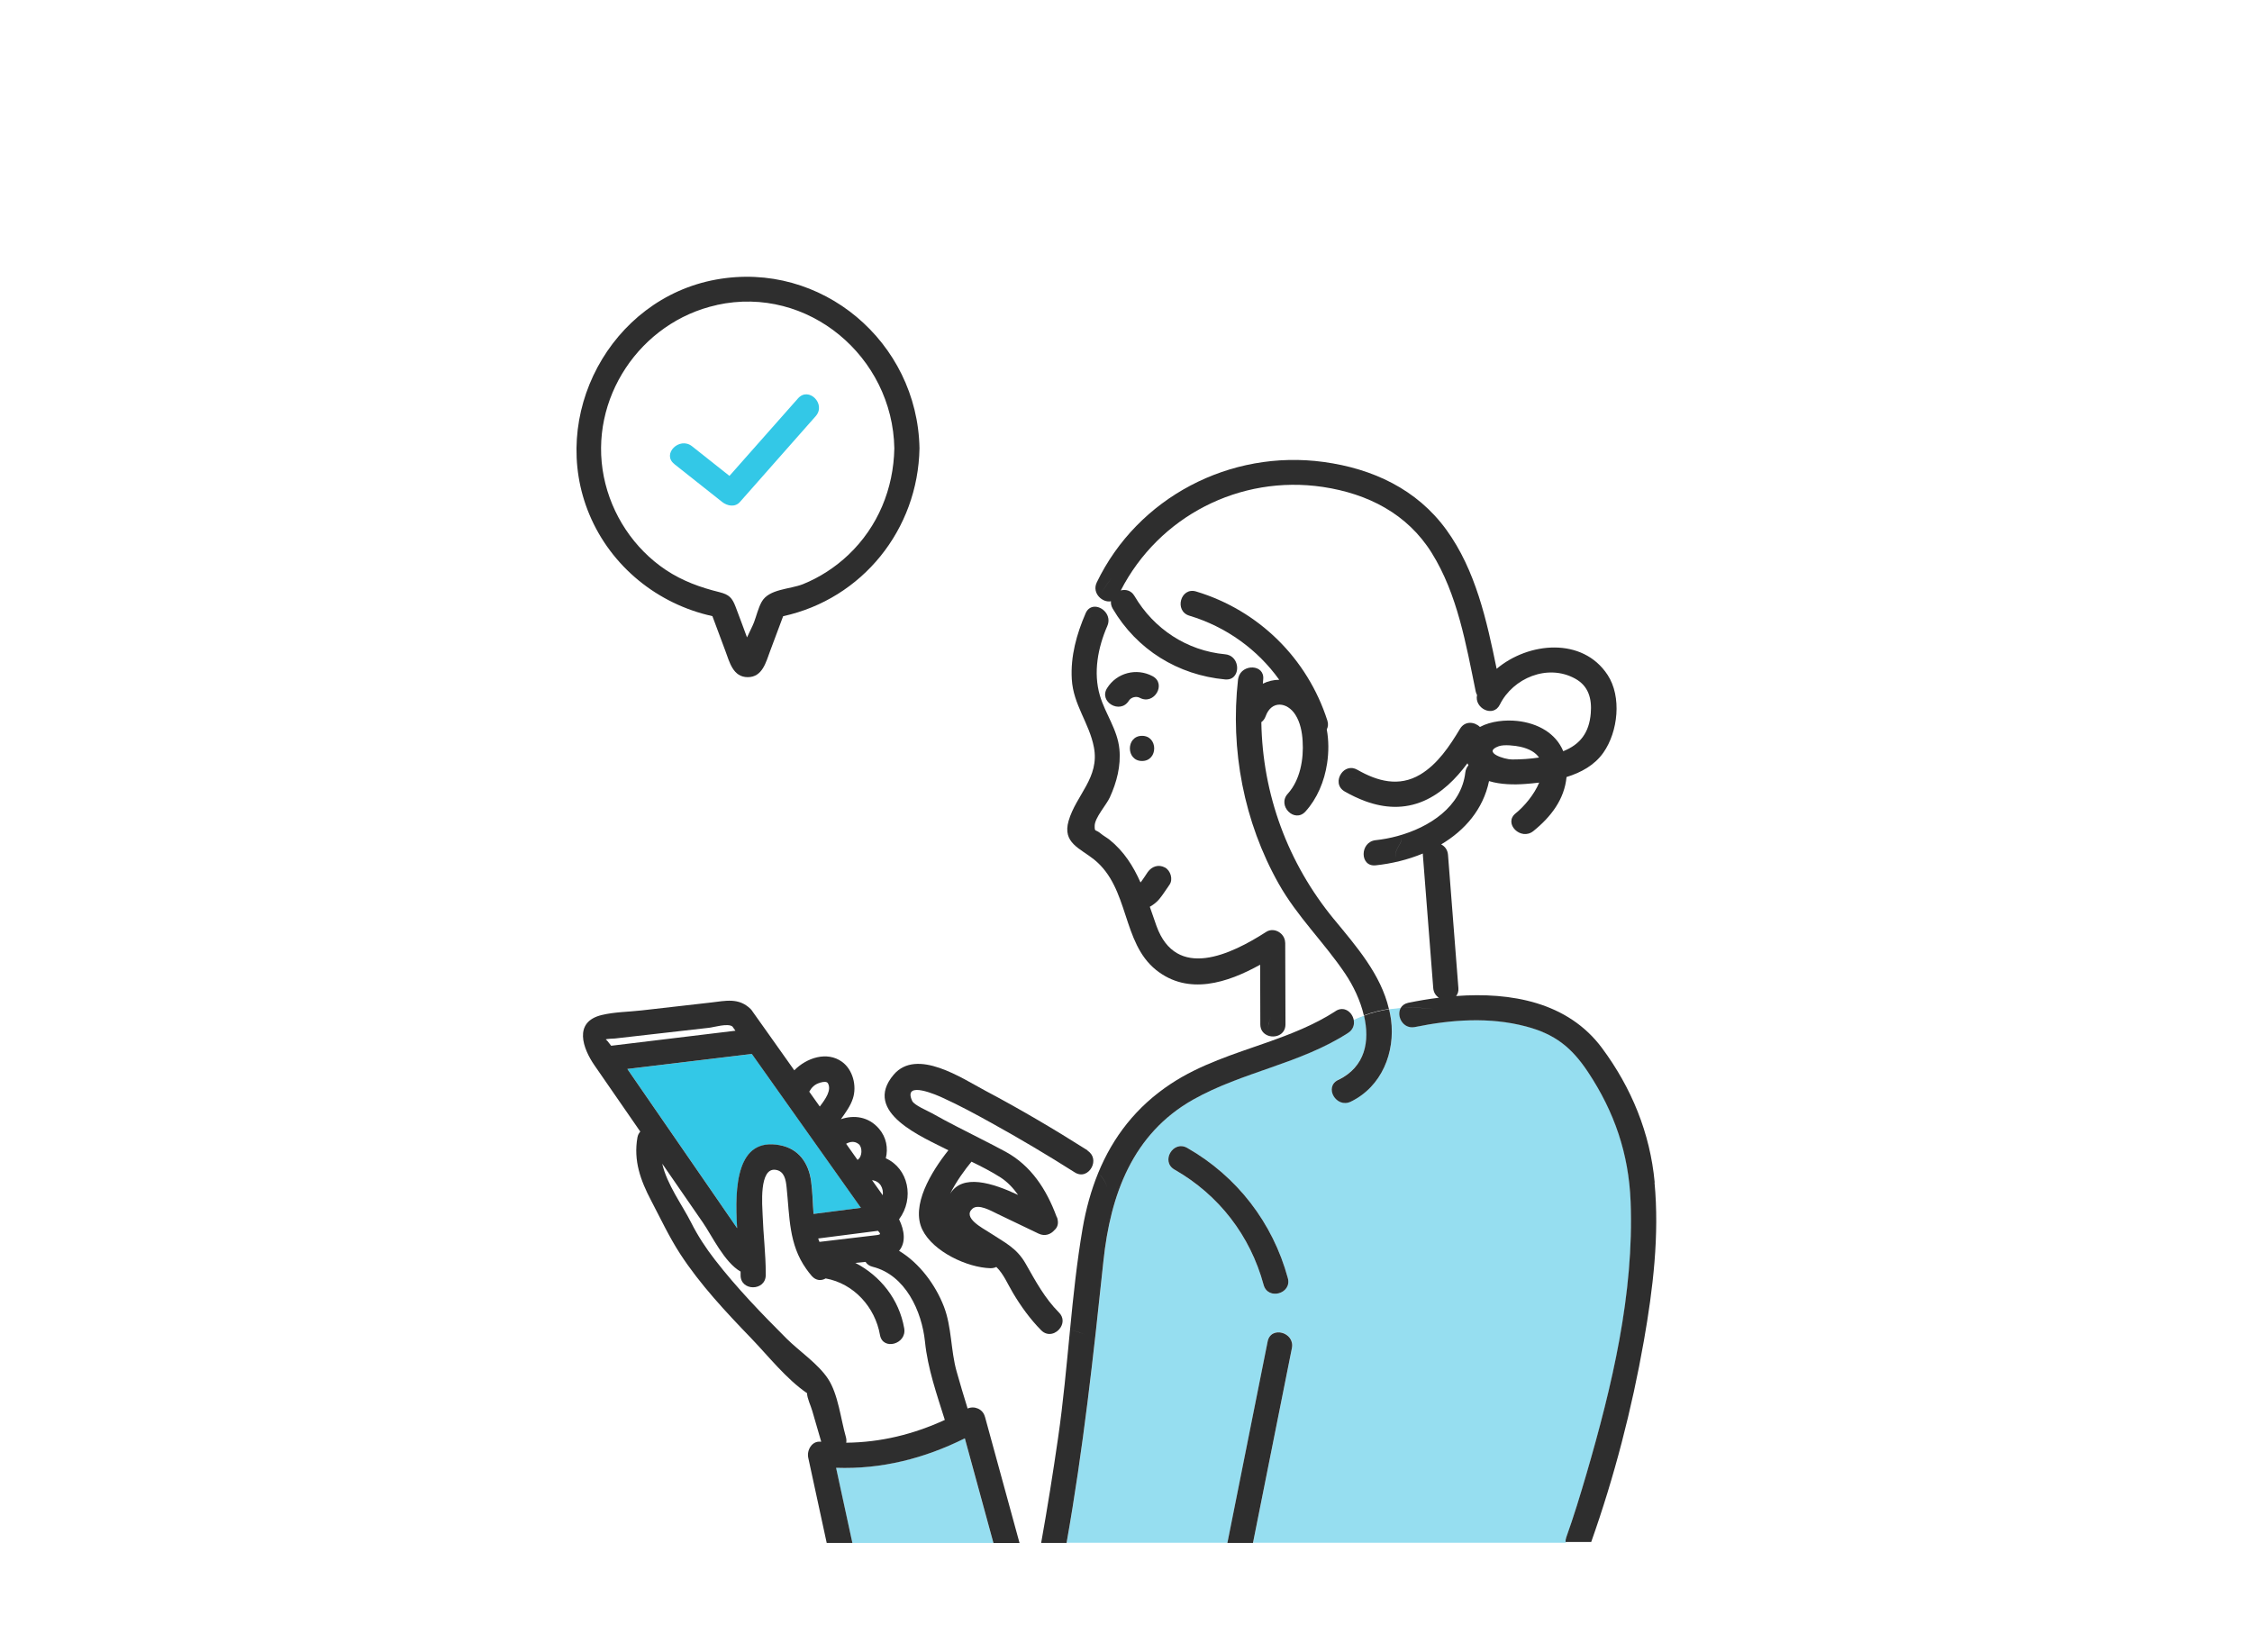 <?xml version="1.0" encoding="UTF-8"?><svg id="_レイヤー_1" xmlns="http://www.w3.org/2000/svg" viewBox="0 0 266.74 195.7"><defs><style>.cls-1{fill:#33c8e7;}.cls-2{fill:#96def0;}.cls-3{fill:#fff;}.cls-4{fill:#2e2e2e;}</style></defs><rect class="cls-3" width="266.74" height="195.7"/><path class="cls-3" d="M111.91,168.2c-.95-3.03-2.03-6.1-2.35-9.27-.36-3.6-2.3-7.9-6.2-8.87-.4-.1-.67-.31-.84-.58-.4.04-.8.08-1.21.12,2.96,1.53,5.19,4.31,5.79,7.75.33,1.88-2.54,2.67-2.87.79-.58-3.32-3.1-6.09-6.43-6.7-.5.29-1.14.29-1.65-.29-.25-.28-.46-.56-.66-.85-2.07-2.92-1.95-6.11-2.32-9.65-.09-.85-.24-1.9-1.27-2.07-2.04-.34-1.61,4.36-1.57,5.33.08,2.33.37,4.63.37,6.96,0,0,0,.13,0,.18-.02,1.92-2.99,1.92-2.98,0,0-.13,0-.27,0-.42-1.92-1.09-3.41-4.27-4.45-5.78-1.61-2.33-3.22-4.67-4.83-7,.55,2.46,2.37,4.88,3.42,6.97.79,1.57,1.74,3.02,2.82,4.41,2.57,3.32,5.52,6.38,8.49,9.34,1.49,1.49,3.73,2.98,4.9,4.75,1.22,1.85,1.5,4.78,2.12,6.9.07.25.08.48.04.69,4.09-.04,7.96-.99,11.69-2.7Z"/><path class="cls-3" d="M179.09,89.95c1.05,0,2.13-.07,3.2-.23-.39-.57-1.1-1.02-2.23-1.28-.59-.13-1.91-.29-2.54-.06-1.99.72.66,1.56,1.57,1.57Z"/><path class="cls-3" d="M101.58,137.38c.6-.37.58-1.52.14-1.87-.49-.39-1.02-.3-1.49-.04.45.64.9,1.27,1.35,1.91Z"/><path class="cls-1" d="M111.92,143.33c.03-.27.08-.52.14-.75-.14.46-.2.89-.17,1.28,0-.17,0-.35.03-.53Z"/><path class="cls-3" d="M103.29,139.79c.42.6.85,1.2,1.27,1.79.1-.84-.29-1.67-1.27-1.79Z"/><path class="cls-3" d="M112.52,141.42c1.45-2.43,5.01-1.3,8.06.12-.58-.82-1.25-1.54-2.06-2.06-1.09-.7-2.27-1.3-3.46-1.88-.75.89-1.85,2.38-2.54,3.82Z"/><path class="cls-3" d="M98.06,128.31c-.11-.2-.45-.21-.96-.06-.6.17-.97.55-1.25,1.05.42.59.83,1.18,1.25,1.76.69-.9,1.42-1.95.96-2.76Z"/><path class="cls-2" d="M185.54,182.07c.88-2.47,1.65-4.99,2.39-7.51,3.02-10.36,5.66-21.37,5.23-32.23-.22-5.67-1.91-10.64-5.05-15.37-1.94-2.92-3.91-4.48-7.35-5.4-4.31-1.14-8.82-.81-13.14.07-1.43.29-2.23-1.32-1.69-2.26-.47.03-.93.08-1.39.15.09.4.18.8.23,1.21.52,3.91-1.1,7.96-4.76,9.74-1.72.83-3.23-1.73-1.5-2.57,3.26-1.58,3.77-4.63,3.06-7.63-.41.15-.81.32-1.22.5.11.55-.05,1.16-.65,1.55-5.65,3.65-12.54,4.62-18.37,7.91-7.17,4.05-9.79,11.26-10.62,19.09-1.18,11.19-2.4,22.34-4.37,33.42h19.05c1.59-7.96,3.18-15.91,4.77-23.87.38-1.88,3.24-1.08,2.87.79-1.54,7.69-3.08,15.39-4.61,23.08h37.05c-.03-.21-.02-.44.07-.69ZM149.67,152.19c-1.58-5.84-5.31-10.65-10.55-13.65-1.66-.95-.16-3.52,1.5-2.57,5.9,3.38,10.14,8.87,11.92,15.43.5,1.85-2.37,2.64-2.87.79Z"/><path class="cls-3" d="M160.34,120.8c.41-.19.81-.35,1.22-.5-.42-1.78-1.26-3.53-2.21-4.94-2.49-3.69-5.69-6.76-7.88-10.66-4.12-7.32-5.74-15.86-4.81-24.19,0-.08.03-.16.05-.23-.17-.06-.34-.11-.51-.16-.24.26-.59.41-1.07.37-5.59-.53-10.45-3.52-13.31-8.38-.18-.3-.24-.6-.21-.88-.5.1-1.05-.13-1.42-.53-.23.4-.44.8-.62,1.21.98-.09,2.13,1.03,1.59,2.27-1.11,2.56-1.69,5.53-.88,8.25.65,2.2,2.08,4.01,2.31,6.35.2,1.98-.32,3.93-1.14,5.72-.39.86-1.78,2.39-1.79,3.35,0,.79.08.39.7.91.32.27.72.47,1.05.74,1.75,1.4,2.84,3.16,3.68,5.07,0,0,0,0,0,0,.01-.01.08-.1.12-.15.05-.06.13-.18.14-.2.06-.09.12-.18.18-.26.14-.21.28-.42.42-.63.48-.68,1.27-.94,2.04-.53.67.35.99,1.4.53,2.04-.4.57-.76,1.16-1.21,1.7-.32.38-.7.68-1.12.91.26.75.52,1.51.79,2.27,2.34,6.49,8.81,3.39,13,.7.96-.62,2.24.19,2.24,1.29,0,3.23.02,6.46.03,9.7,0,1.27-1.3,1.69-2.18,1.28-.02.29-.03.57-.03.83,2.83-1,5.62-2.08,8.14-3.71,1.01-.65,1.97.11,2.16,1.02ZM135.27,90.14c-1.92,0-1.92-2.98,0-2.98s1.92,2.98,0,2.98ZM135.01,82.66c-.4-.21-1.03-.1-1.31.35-1.02,1.62-3.59.12-2.57-1.5,1.15-1.82,3.49-2.43,5.38-1.42,1.69.9.19,3.47-1.5,2.57Z"/><path class="cls-3" d="M149.63,80.5c-.02.17-.03.34-.04.5.61-.3,1.27-.46,1.94-.46-2.58-3.59-6.3-6.29-10.64-7.59-1.83-.55-1.05-3.42.79-2.87,7.41,2.23,13.19,7.92,15.55,15.29.13.41.08.76-.07,1.05.23,1.3.24,2.68.04,4.02.52.46,1.07.88,1.66,1.21.4-.58,1.14-.91,1.92-.46,2.39,1.37,4.93,2.06,7.44.57,2.09-1.24,3.5-3.38,4.72-5.42.59-.98,1.73-.84,2.36-.22,1.3-.7,3.08-.86,4.44-.71,2.45.27,4.57,1.47,5.43,3.58,1.99-.8,3.07-2.17,3.26-4.5.14-1.71-.26-3.22-1.84-4.09-3.26-1.8-7.39-.07-8.93,3.07-.79,1.6-3.06.41-2.7-1.14-.07-.12-.12-.26-.16-.42-1.14-5.56-2.16-11.52-5.21-16.41-2.9-4.65-7.58-7.01-12.88-7.81-9.86-1.48-19.44,3.49-23.95,12.26.57-.16,1.22-.01,1.62.65,2.29,3.9,6.22,6.48,10.74,6.91,1.42.13,1.78,1.84,1.07,2.61.17.05.34.11.51.16.42-1.65,3.13-1.59,2.93.23Z"/><path class="cls-3" d="M161.74,94.91c-.84-.31-1.67-.7-2.47-1.16-.88-.51-.87-1.46-.42-2.11-.58-.33-1.14-.76-1.66-1.21-.32,2.14-1.19,4.19-2.56,5.7-1.29,1.42-3.39-.69-2.1-2.1,1.48-1.63,1.9-4.12,1.76-6.25-.07-1.05-.29-2.21-.86-3.11-.97-1.51-2.83-1.74-3.52.18-.11.31-.29.54-.51.7.14,8.53,3.1,16.66,8.63,23.38,2.64,3.2,5.53,6.5,6.5,10.62.46-.07.92-.12,1.39-.15.17-.29.45-.52.9-.61,1.17-.24,2.38-.44,3.62-.6-.36-.23-.63-.62-.67-1.15-.41-5.26-.82-10.52-1.23-15.78,0-.05,0-.1,0-.15-1.78.74-3.7,1.2-5.59,1.4-1.91.2-1.89-2.78,0-2.98.83-.09,1.71-.25,2.59-.49-1.85-.82-3.59-2.19-3.79-4.11Z"/><path class="cls-3" d="M173.82,90.41c-1.38,1.86-3.03,3.53-5.17,4.46-2.33,1.02-4.67.85-6.9.04.2,1.93,1.95,3.3,3.79,4.11,3.78-1.03,7.56-3.48,8.03-7.53.04-.35.18-.63.37-.85-.04-.08-.08-.15-.12-.24Z"/><path class="cls-3" d="M130.08,138.93c-.24-.24-.49-.46-.75-.69-.35.69-1.16,1.14-2.01.6-3.23-2.04-6.52-3.99-9.86-5.85-1.9-1.05-3.82-2.1-5.79-2.99-.51-.23-4.75-2.16-3.61.37.24.52,1.85,1.19,2.34,1.46.99.56,1.99,1.09,3,1.61,1.9.99,3.83,1.93,5.72,2.95,3.04,1.65,4.86,4.49,6.04,7.68.09.15.14.32.15.49.08.47-.1.85-.4,1.12-.42.49-1.12.77-1.86.42-1.63-.77-3.24-1.55-4.86-2.33-.77-.37-2.28-1.25-2.99-.63-1.21,1.07,1.24,2.3,2.01,2.82,1.78,1.18,3.21,1.8,4.31,3.72,1.16,2.06,2.24,4.06,3.93,5.76.56.56.52,1.25.19,1.77.36.12.74.2,1.11.29.39-4.02.81-8.04,1.49-12.01.4-2.33,1-4.53,1.85-6.58Z"/><path class="cls-2" d="M99.02,173.86c.64,2.97,1.29,5.93,1.93,8.9h16.71c-1.13-4.13-2.26-8.26-3.39-12.4-4.8,2.4-9.88,3.68-15.25,3.49Z"/><path class="cls-4" d="M135.27,87.16c-1.92,0-1.92,2.98,0,2.98s1.92-2.98,0-2.98Z"/><path class="cls-4" d="M152.22,111.67c0-1.09-1.28-1.9-2.24-1.29-4.18,2.69-10.65,5.79-13-.7-.27-.75-.53-1.51-.79-2.27.42-.24.8-.53,1.12-.91.45-.54.8-1.13,1.21-1.7.45-.64.13-1.68-.53-2.04-.77-.41-1.55-.14-2.04.53-.15.21-.29.42-.42.63-.06.09-.12.18-.18.26-.01.02-.09.13-.14.2-.04.05-.11.13-.12.15,0,0,0,0,0,0-.85-1.91-1.94-3.67-3.68-5.07-.33-.26-.73-.47-1.05-.74-.61-.52-.71-.12-.7-.91.01-.95,1.4-2.49,1.79-3.35.82-1.79,1.33-3.74,1.14-5.72-.23-2.34-1.66-4.15-2.31-6.35-.81-2.73-.23-5.7.88-8.25.54-1.24-.61-2.36-1.59-2.27-.51,1.12-.85,2.3-.85,3.47,0-1.18.34-2.35.85-3.47-.39.04-.76.26-.98.77-1.07,2.47-1.8,5.09-1.64,7.81.17,3.03,2.08,5.21,2.62,8.07.69,3.6-2.11,5.64-3,8.72-.75,2.61,1.35,3.23,3.02,4.57,4.21,3.39,3.26,9.82,7.35,13.09,3.81,3.04,8.46,1.52,12.32-.63,0,2.36.01,4.71.02,7.07,0,.65.35,1.07.8,1.28.05-.75.16-1.53.47-2.14-.3.6-.42,1.39-.47,2.14.88.41,2.18-.01,2.18-1.28,0-3.23-.02-6.46-.03-9.7Z"/><path class="cls-4" d="M128.83,136.27c-3.96-2.51-8.01-4.9-12.15-7.09-2.68-1.42-8.09-5.1-10.83-1.88-3.8,4.48,3.51,7.42,6.48,8.95-2.04,2.57-4.47,6.55-3.08,9.41,1.27,2.6,5.32,4.49,8.07,4.56.27,0,.5-.05.69-.15.87.85,1.3,1.95,1.96,3.06.95,1.6,2.04,3.11,3.35,4.44.79.8,1.84.4,2.3-.33-.77-.25-1.47-.65-1.89-1.49.42.85,1.12,1.24,1.89,1.49.33-.52.37-1.21-.19-1.77-1.69-1.7-2.76-3.7-3.93-5.76-1.09-1.93-2.53-2.54-4.31-3.72-.78-.51-3.22-1.75-2.01-2.82.71-.62,2.22.26,2.99.63,1.62.77,3.24,1.56,4.86,2.33.74.35,1.44.07,1.86-.42.3-.26.47-.64.4-1.12-.01-.17-.06-.34-.15-.49-1.18-3.19-3-6.03-6.04-7.68-1.88-1.02-3.82-1.96-5.72-2.95-1.01-.52-2.01-1.05-3-1.61-.49-.28-2.1-.94-2.34-1.46-1.15-2.53,3.1-.61,3.61-.37,1.98.9,3.9,1.94,5.79,2.99,3.34,1.85,6.63,3.8,9.86,5.85.85.54,1.65.09,2.01-.6-.91-.78-1.86-1.54-2.12-2.84.26,1.3,1.21,2.06,2.12,2.84.33-.64.27-1.48-.5-1.97ZM115.07,137.6c1.19.58,2.37,1.18,3.46,1.88.8.52,1.48,1.24,2.06,2.06-3.05-1.43-6.61-2.55-8.06-.12.7-1.44,1.8-2.93,2.54-3.82Z"/><path class="cls-4" d="M158.18,119.78c-2.52,1.63-5.31,2.71-8.14,3.71,0,.18,0,.35,0,.5,0-.16,0-.33,0-.5-3.9,1.37-7.87,2.59-11.33,4.87-4.13,2.72-6.89,6.33-8.63,10.57.52.52.94,1.12,1.1,1.93-.16-.81-.59-1.4-1.1-1.93-.84,2.05-1.45,4.26-1.85,6.58-.68,3.97-1.1,7.99-1.49,12.01.71.16,1.4.33,1.96.7-.56-.37-1.25-.53-1.96-.7-.42,4.29-.8,8.58-1.42,12.83-.6,4.15-1.26,8.29-2,12.41h3.01c1.97-11.08,3.19-22.23,4.37-33.42.83-7.83,3.45-15.04,10.62-19.09,5.83-3.29,12.72-4.25,18.37-7.91.6-.39.77-1,.65-1.55-.46.21-.92.44-1.37.71.46-.26.92-.5,1.37-.71-.19-.92-1.15-1.68-2.16-1.02Z"/><path class="cls-4" d="M153.02,159.68c.37-1.87-2.49-2.67-2.87-.79-1.59,7.96-3.18,15.91-4.77,23.87h3.03c1.54-7.69,3.08-15.39,4.61-23.08Z"/><path class="cls-4" d="M152.54,151.4c-1.78-6.56-6.02-12.06-11.92-15.43-1.67-.95-3.17,1.62-1.5,2.57,5.25,3,8.97,7.82,10.55,13.65.5,1.85,3.37,1.06,2.87-.79Z"/><path class="cls-3" d="M86.75,121.6c-.53-.41-2.21.09-2.75.15-1.96.22-3.93.45-5.89.67-1.76.2-3.51.4-5.27.6-.15.02-1.05.02-1.11.13.04-.07.36.32.66.73,4.91-.59,9.81-1.18,14.72-1.78-.12-.17-.24-.33-.36-.5Z"/><path class="cls-3" d="M103.98,145.79c-2.36.3-4.72.61-7.08.91.05.14.1.27.15.4.18-.02.35-.04.53-.06,1.86-.22,3.71-.44,5.57-.66,1.21-.14,1.25-.11.83-.59Z"/><path class="cls-1" d="M92.39,135.65c2.23.42,3.39,2.11,3.69,4.25.18,1.31.19,2.62.29,3.89,1.87-.24,3.74-.48,5.61-.72-4.31-6.08-8.62-12.15-12.92-18.23-4.92.59-9.83,1.19-14.75,1.78,1.07,1.56,2.15,3.11,3.22,4.67,2.45,3.55,4.9,7.09,7.34,10.64.82,1.19,1.64,2.37,2.45,3.56-.32-4.98-.06-10.8,5.07-9.83Z"/><path class="cls-4" d="M116.65,167.79c-.24-.89-1.23-1.3-2.04-.95-.45-1.46-.89-2.91-1.3-4.38-.71-2.51-.57-5.27-1.51-7.7-.99-2.56-2.88-5.14-5.31-6.6.82-.96.66-2.39,0-3.73,1.85-2.49,1.1-6.03-1.57-7.23.29-1.19.08-2.48-.82-3.52-1.23-1.42-2.95-1.64-4.5-1.11.55-.78,1.13-1.55,1.42-2.45.49-1.49,0-3.42-1.29-4.35-1.77-1.28-4.19-.48-5.65,1.01-1.01-1.42-2.02-2.84-3.02-4.26-.63-.89-1.26-1.77-1.89-2.66-.07-.11-.15-.23-.26-.34-1.41-1.38-2.96-.97-4.71-.77-2.72.31-5.45.62-8.17.93-1.55.18-3.24.18-4.76.55-3.4.82-2.23,3.98-.85,5.97,1.81,2.61,3.61,5.23,5.42,7.84-.16.17-.29.4-.34.7-.48,2.73.36,5.06,1.62,7.46,1.11,2.11,2.14,4.32,3.44,6.32,2.37,3.64,5.41,6.88,8.41,9.99,2.02,2.1,4.18,4.85,6.62,6.51.01.62.46,1.52.62,2.1.35,1.22.7,2.43,1.06,3.65-.03,0-.07,0-.1,0-1.02-.1-1.62,1.03-1.44,1.88.73,3.37,1.46,6.74,2.19,10.11h3.04c-.64-2.97-1.29-5.93-1.93-8.9,5.37.19,10.45-1.1,15.25-3.49,1.13,4.13,2.26,8.26,3.39,12.4h3.09c-1.37-4.99-2.73-9.98-4.1-14.97ZM104.56,141.58c-.42-.6-.85-1.2-1.27-1.79.98.13,1.37.96,1.27,1.79ZM103.16,146.38c-1.86.22-3.71.44-5.57.66-.18.02-.35.04-.53.06-.06-.13-.11-.27-.15-.4,2.36-.3,4.72-.61,7.08-.91.43.48.38.45-.83.59ZM101.71,135.52c.44.35.46,1.49-.14,1.87-.45-.64-.9-1.27-1.35-1.91.47-.26,1-.35,1.49.04ZM97.1,128.25c.51-.15.84-.14.96.06.46.81-.27,1.86-.96,2.76-.42-.59-.83-1.18-1.25-1.76.28-.5.65-.88,1.25-1.05ZM71.73,123.14c.06-.11.96-.11,1.11-.13,1.76-.2,3.51-.4,5.27-.6,1.96-.22,3.93-.45,5.89-.67.54-.06,2.22-.57,2.75-.15.12.17.24.33.36.5-4.91.59-9.81,1.18-14.72,1.78-.3-.41-.62-.8-.66-.73ZM74.3,126.62c4.92-.59,9.83-1.19,14.75-1.78,4.31,6.08,8.62,12.15,12.92,18.23-1.87.24-3.74.48-5.61.72-.1-1.27-.11-2.58-.29-3.89-.3-2.14-1.46-3.83-3.69-4.25-5.12-.98-5.39,4.85-5.07,9.83-.82-1.19-1.64-2.37-2.45-3.56-2.45-3.55-4.9-7.09-7.34-10.64-1.07-1.56-2.15-3.11-3.22-4.67ZM100.23,170.9c.04-.21.03-.44-.04-.69-.61-2.12-.9-5.05-2.12-6.9-1.17-1.77-3.4-3.26-4.9-4.75-2.97-2.97-5.92-6.02-8.49-9.34-1.08-1.39-2.03-2.84-2.82-4.41-1.05-2.08-2.87-4.51-3.42-6.97,1.61,2.33,3.22,4.67,4.83,7,1.04,1.5,2.53,4.69,4.45,5.78,0,.15,0,.29,0,.42-.02,1.92,2.96,1.92,2.98,0,0-.04,0-.18,0-.18,0-2.33-.29-4.63-.37-6.96-.03-.97-.47-5.67,1.57-5.33,1.03.17,1.18,1.22,1.27,2.07.37,3.54.25,6.73,2.32,9.65.2.29.42.57.66.85.51.58,1.15.58,1.65.29,3.33.61,5.85,3.39,6.43,6.7.33,1.88,3.2,1.09,2.87-.79-.6-3.44-2.83-6.22-5.79-7.75.4-.04.8-.08,1.21-.12.17.27.44.48.84.58,3.89.97,5.83,5.27,6.2,8.87.32,3.17,1.4,6.24,2.35,9.27-3.73,1.71-7.59,2.66-11.69,2.7Z"/><path class="cls-4" d="M136.51,80.09c-1.9-1.01-4.24-.4-5.38,1.42-1.02,1.63,1.55,3.12,2.57,1.5.28-.45.91-.57,1.31-.35,1.69.9,3.2-1.67,1.5-2.57Z"/><path class="cls-3" d="M71.53,56.46c.9,4.48,3.55,8.51,7.36,11.05,1.96,1.31,4.06,2.06,6.33,2.62,1.16.29,1.51.67,1.92,1.74.46,1.2.9,2.41,1.35,3.62.31-.68.67-1.34.83-1.79.29-.77.5-1.68.9-2.41.86-1.56,3.33-1.48,4.91-2.11,1.98-.8,3.82-2,5.37-3.47,3.5-3.32,5.35-7.83,5.44-12.62-.19-10.83-10.21-19.35-21.01-16.98-9.11,2-15.23,11.14-13.39,20.34ZM81.98,52.87c1.48,1.17,2.96,2.34,4.43,3.51,2.71-3.06,5.41-6.12,8.12-9.18,1.27-1.44,3.37.67,2.1,2.1-2.99,3.39-5.99,6.78-8.98,10.17-.58.66-1.51.47-2.1,0-1.89-1.5-3.78-2.99-5.67-4.49-1.5-1.19.62-3.28,2.1-2.1Z"/><path class="cls-4" d="M84.38,72.98c.51,1.38,1.03,2.75,1.54,4.13.49,1.31.9,3.1,2.65,3.1s2.16-1.8,2.65-3.1c.51-1.37,1.02-2.75,1.54-4.12,9.37-2.05,15.98-10.27,16.15-19.89-.23-12.58-11.61-22.27-24.12-19.98-12.52,2.29-19.87,16.13-14.98,27.82,2.58,6.17,8.09,10.62,14.57,12.04ZM84.92,36.12c10.8-2.37,20.82,6.15,21.01,16.98-.09,4.79-1.94,9.3-5.44,12.62-1.55,1.47-3.39,2.67-5.37,3.47-1.58.63-4.05.55-4.91,2.11-.4.72-.61,1.64-.9,2.41-.17.45-.52,1.11-.83,1.79-.45-1.21-.89-2.42-1.35-3.62-.41-1.07-.76-1.45-1.92-1.74-2.27-.56-4.37-1.32-6.33-2.62-3.8-2.54-6.46-6.57-7.36-11.05-1.84-9.2,4.28-18.34,13.39-20.34Z"/><path class="cls-1" d="M79.87,54.97c1.89,1.5,3.78,2.99,5.67,4.49.6.47,1.52.66,2.1,0,2.99-3.39,5.99-6.78,8.98-10.17,1.26-1.43-.83-3.54-2.1-2.1-2.71,3.06-5.41,6.12-8.12,9.18-1.48-1.17-2.96-2.34-4.43-3.51-1.49-1.18-3.61.92-2.1,2.1Z"/><path class="cls-4" d="M158.5,127.92c-1.72.84-.22,3.4,1.5,2.57,3.66-1.78,5.28-5.83,4.76-9.74-.06-.41-.14-.82-.23-1.21-1.01.15-1.99.4-2.97.76.7,2.99.2,6.05-3.06,7.63Z"/><path class="cls-4" d="M158.03,108.92c-5.53-6.72-8.49-14.85-8.63-23.38.22-.16.4-.39.51-.7.69-1.92,2.56-1.69,3.52-.18.58.9.8,2.06.86,3.11.14,2.13-.28,4.62-1.76,6.25-1.29,1.41.81,3.53,2.1,2.1,1.37-1.51,2.24-3.56,2.56-5.7-.25-.22-.49-.44-.71-.67.23.23.46.45.71.67.2-1.34.2-2.71-.04-4.02.15-.29.2-.64.07-1.05-2.36-7.36-8.14-13.06-15.55-15.29-1.84-.55-2.62,2.32-.79,2.87,4.35,1.31,8.07,4,10.64,7.59-.67,0-1.33.16-1.94.46.02-.17.03-.34.04-.5.2-1.82-2.51-1.88-2.93-.23,1.28.44,2.55,1.05,3.83,1.05-1.28,0-2.55-.61-3.83-1.05-.02.07-.04.15-.05.23-.94,8.33.69,16.87,4.81,24.19,2.2,3.91,5.4,6.97,7.88,10.66.95,1.41,1.8,3.17,2.21,4.94.98-.36,1.96-.6,2.97-.76-.96-4.11-3.86-7.41-6.5-10.62Z"/><path class="cls-4" d="M195.99,140.05c-.54-5.83-2.75-11.21-6.24-15.91-4.05-5.45-10.79-6.64-17.28-6.16.19-.23.31-.55.27-.95-.41-5.26-.82-10.52-1.23-15.78-.05-.6-.38-1.01-.81-1.23,2.79-1.66,4.97-4.14,5.67-7.5,1.37.42,2.99.44,4.29.34.53-.04,1.09-.09,1.65-.16-.59,1.42-1.77,2.82-2.79,3.64-1.49,1.2.62,3.29,2.1,2.1,2.11-1.7,3.68-3.78,3.93-6.4,1.74-.54,3.33-1.41,4.37-2.9,1.73-2.46,2.19-6.62.49-9.2-2.96-4.51-9.37-3.9-13.14-.72-1.17-5.72-2.49-11.69-5.95-16.46-3.5-4.82-8.74-7.25-14.54-8.04-11.08-1.51-22.02,4.2-26.87,14.26-.32.66-.13,1.29.26,1.71.46-.8.98-1.56,1.51-2.26-.52.7-1.05,1.46-1.51,2.26.37.4.92.63,1.42.53-.03.28.03.57.21.88,2.86,4.86,7.72,7.86,13.31,8.38.48.04.84-.11,1.07-.37-.54-.16-1.08-.27-1.61-.27.54,0,1.08.11,1.61.27.71-.77.35-2.48-1.07-2.61-4.53-.42-8.45-3.01-10.74-6.91-.39-.66-1.04-.81-1.62-.65,4.51-8.77,14.09-13.73,23.95-12.26,5.3.8,9.98,3.16,12.88,7.81,3.05,4.89,4.07,10.85,5.21,16.41.03.16.09.3.16.42-.36,1.55,1.91,2.74,2.7,1.14,1.55-3.14,5.67-4.88,8.93-3.07,1.58.87,1.98,2.38,1.84,4.09-.19,2.32-1.26,3.7-3.26,4.5-.87-2.11-2.98-3.31-5.43-3.58-1.36-.15-3.13,0-4.44.71-.63-.62-1.77-.76-2.36.22-1.22,2.03-2.64,4.18-4.72,5.42-2.51,1.49-5.05.8-7.44-.57-.78-.45-1.53-.12-1.92.46.98.56,2.04.86,3.09.6-1.06.26-2.11-.04-3.09-.6-.45.65-.46,1.6.42,2.11.8.46,1.63.85,2.47,1.16-.05-.52,0-1.08.2-1.68-.2.6-.25,1.16-.2,1.68,2.23.81,4.57.97,6.9-.04,2.13-.93,3.79-2.6,5.17-4.46.03.08.08.16.12.24-.19.22-.33.5-.37.85-.47,4.05-4.25,6.5-8.03,7.53.12.05.25.11.37.16.5.5-.99,1.49-.5,2.48-.5-.99.99-1.98.5-2.48-.12-.05-.25-.1-.37-.16-.88.24-1.75.4-2.59.49-1.89.2-1.91,3.18,0,2.98,1.89-.2,3.81-.66,5.59-1.4,0,.05,0,.1,0,.15.41,5.26.82,10.52,1.23,15.78.04.54.31.92.67,1.15-1.23.15-2.45.36-3.62.6-.44.09-.73.32-.9.61,1.27-.09,2.58-.04,3.96.14-1.37-.17-2.68-.22-3.96-.14-.54.94.25,2.55,1.69,2.26,4.32-.88,8.83-1.21,13.14-.07,3.44.91,5.41,2.48,7.35,5.4,3.14,4.73,4.83,9.7,5.05,15.37.42,10.86-2.21,21.87-5.23,32.23-.74,2.52-1.5,5.03-2.39,7.51-.07.2-.1.39-.09.56h3.04c2.74-7.72,4.82-15.77,6.24-23.83,1.08-6.15,1.85-12.51,1.26-18.75ZM177.52,88.39c.63-.23,1.95-.07,2.54.06,1.13.25,1.84.71,2.23,1.28-1.06.16-2.14.23-3.2.23-.91,0-3.56-.85-1.57-1.57Z"/></svg>